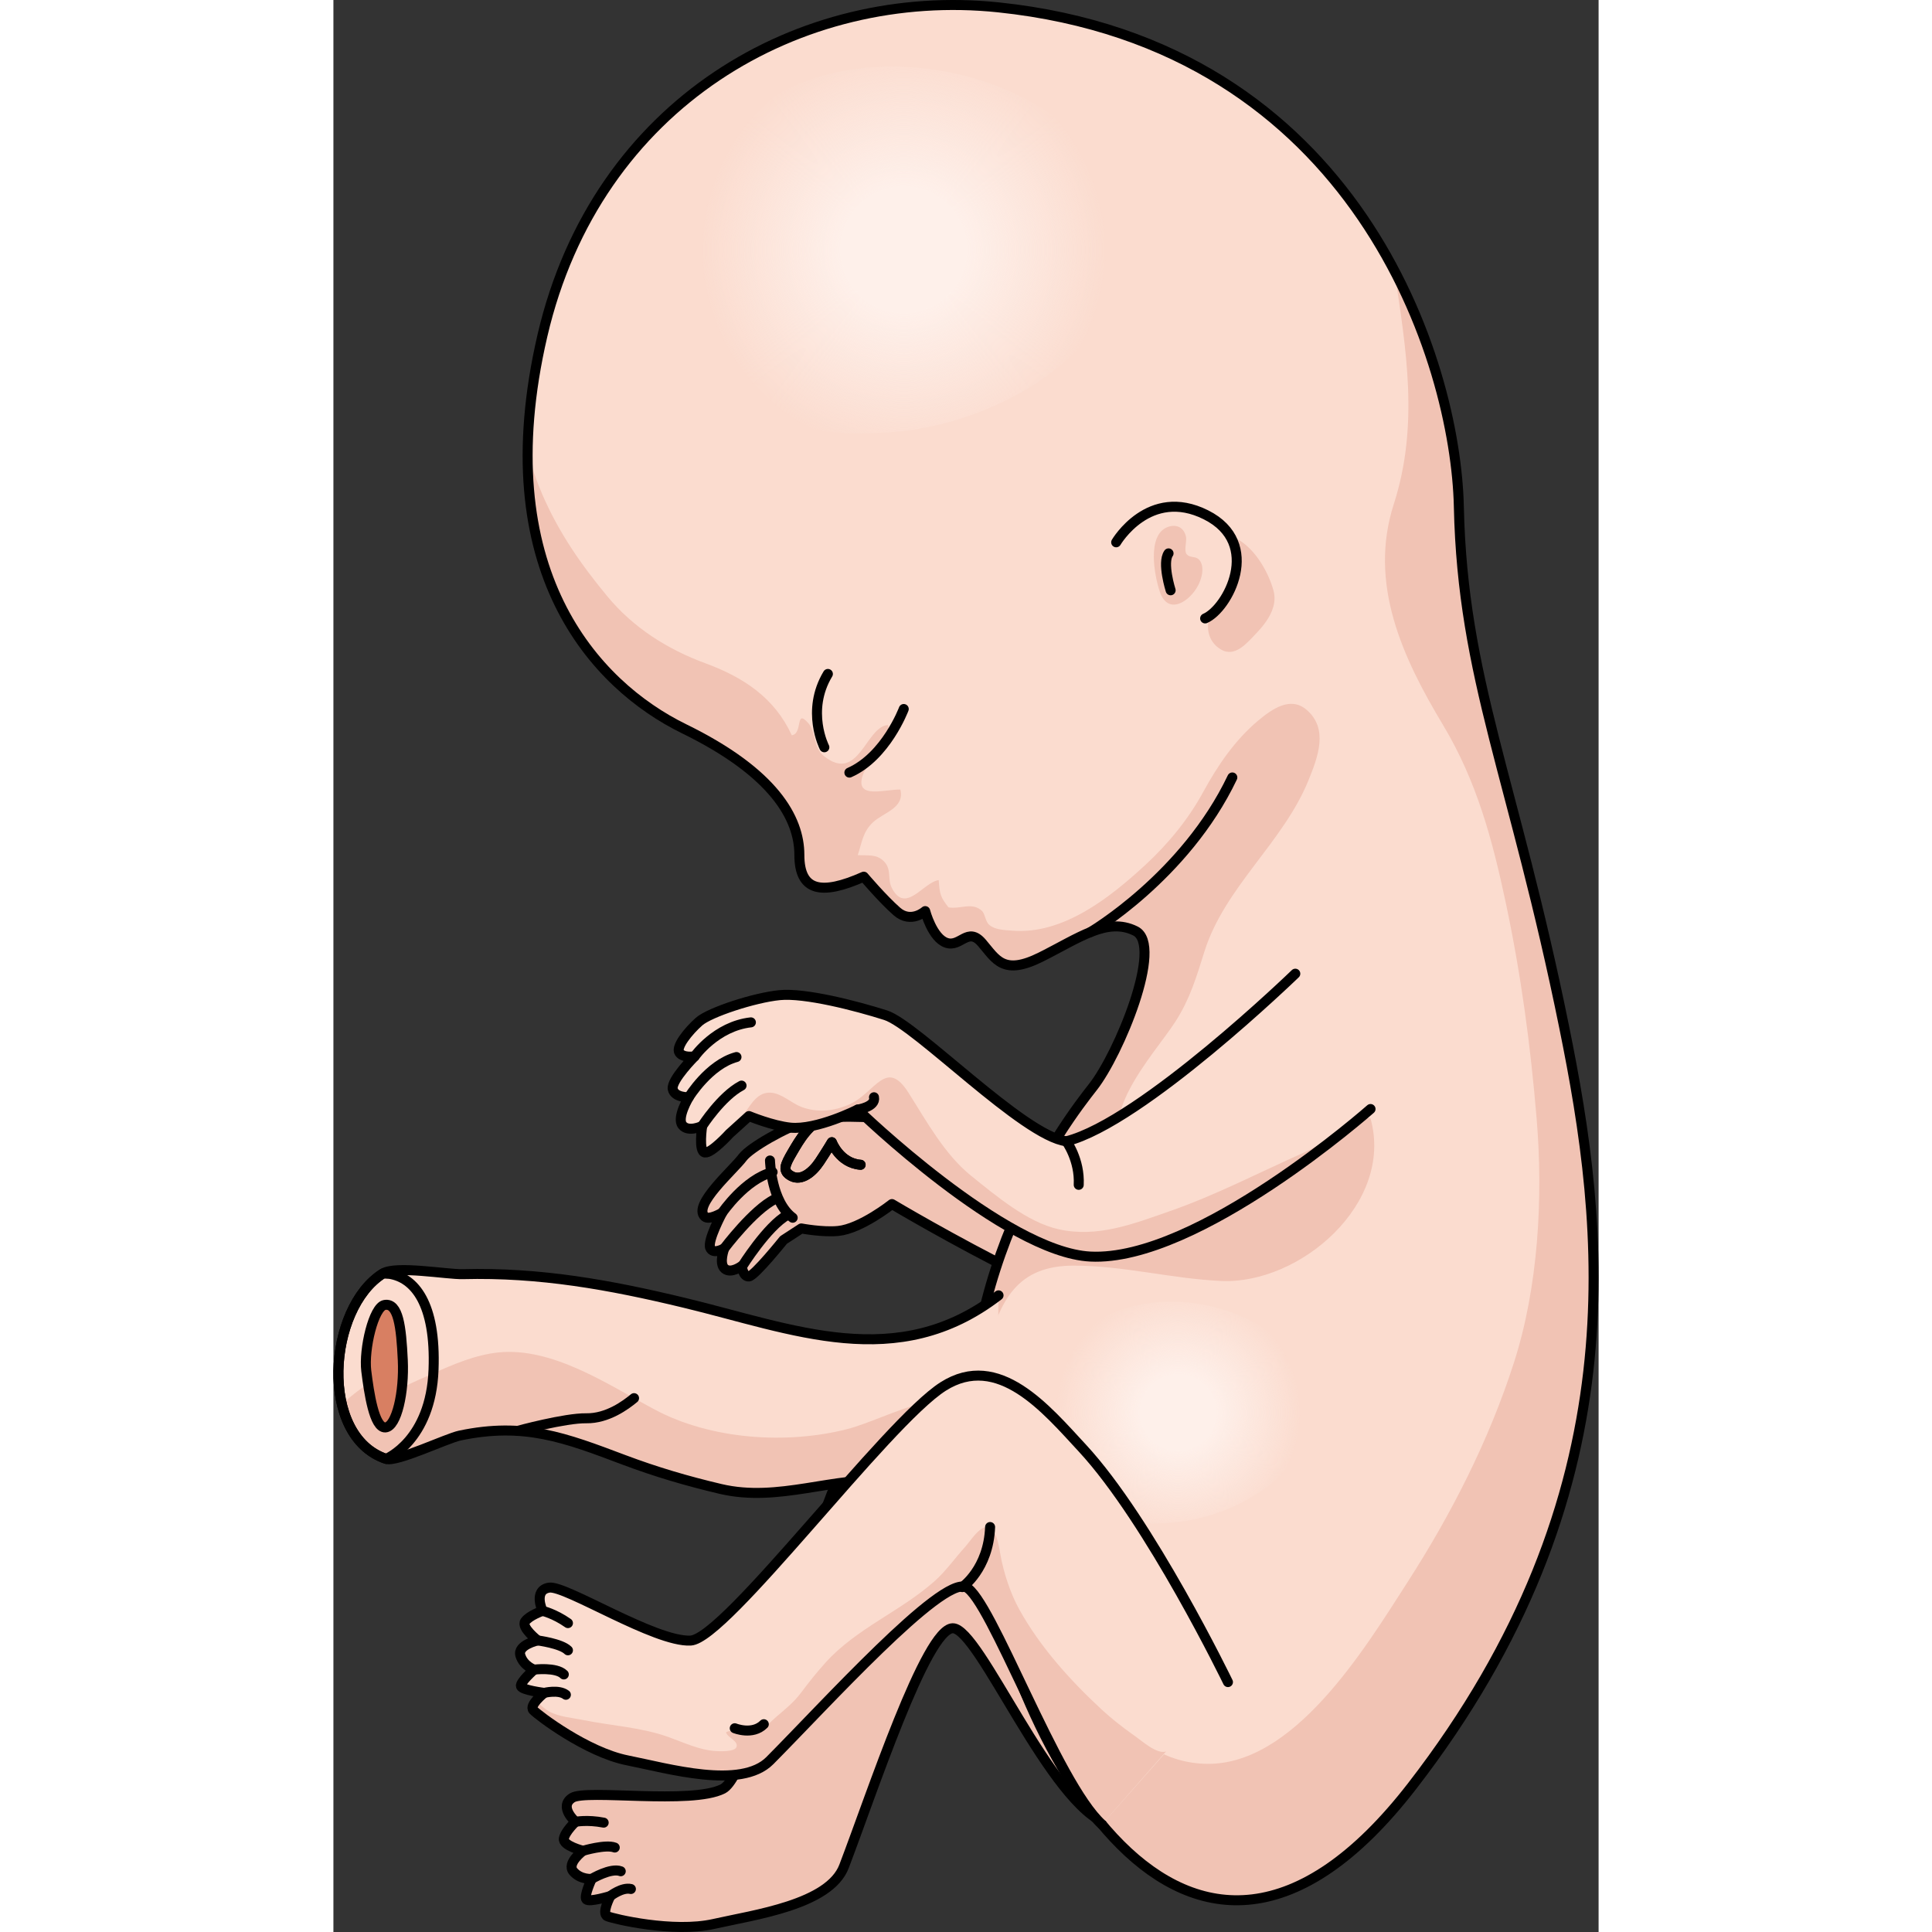 <?xml version="1.0" encoding="utf-8"?>
<!-- Created by: Science Figures, www.sciencefigures.org, Generator: Science Figures Editor -->
<!DOCTYPE svg PUBLIC "-//W3C//DTD SVG 1.1//EN" "http://www.w3.org/Graphics/SVG/1.1/DTD/svg11.dtd">
<svg version="1.1" id="Layer_1" xmlns="http://www.w3.org/2000/svg" xmlns:xlink="http://www.w3.org/1999/xlink" 
	 width="800px" height="800px" viewBox="0 0 126.563 193.269" enable-background="new 0 0 126.563 193.269"
	 xml:space="preserve">
<rect x="0" y="0" width="126.563" height="193.269" fill="#333333" stroke="none"/>
<g>
	<g>
		<g>
			<path fill="#F1C3B4" d="M83.287,164.379c0,0-7.187-15.017-16.339-18.94c-4.855-2.082-11.583-5.44-15.215,0.026
				c-3.753,5.651-9.623,31.878-12.772,33.484c-3.151,1.604-13.691,0.008-15.078,0.899c-1.39,0.896,0.336,2.396,0.336,2.396
				s-1.033,0.961-1.165,1.674c-0.131,0.72,1.919,1.226,1.919,1.226s-1.688,1.246-0.969,2.078c0.717,0.831,1.829,0.735,1.829,0.735
				s-0.804,1.742-0.527,2.052c0.272,0.313,2.396-0.337,2.396-0.337s-0.918,1.757-0.299,2.021s6.589,1.687,10.652,0.77
				c4.064-0.92,11.563-1.918,13.026-5.762c2.765-7.239,8.205-23.795,10.877-23.817c2.676-0.026,9.757,17.709,15.586,19.621"/>
			<path fill="none" stroke="#000000" stroke-linecap="round" stroke-linejoin="round" stroke-miterlimit="10" d="M83.287,164.379
				c0,0-7.187-15.017-16.339-18.94c-4.855-2.082-11.583-5.44-15.215,0.026c-3.753,5.651-9.623,31.878-12.772,33.484
				c-3.151,1.604-13.691,0.008-15.078,0.899c-1.39,0.896,0.336,2.396,0.336,2.396s-1.033,0.961-1.165,1.674
				c-0.131,0.72,1.919,1.226,1.919,1.226s-1.688,1.246-0.969,2.078c0.717,0.831,1.829,0.735,1.829,0.735s-0.804,1.742-0.527,2.052
				c0.272,0.313,2.396-0.337,2.396-0.337s-0.918,1.757-0.299,2.021s6.589,1.687,10.652,0.77c4.064-0.92,11.563-1.918,13.026-5.762
				c2.765-7.239,8.205-23.795,10.877-23.817c2.676-0.026,9.757,17.709,15.586,19.621"/>
			<path fill="none" stroke="#000000" stroke-linecap="round" stroke-linejoin="round" stroke-miterlimit="10" d="M24.219,182.246
				c0,0,1.165-0.236,2.817,0.083"/>
			<path fill="none" stroke="#000000" stroke-linecap="round" stroke-linejoin="round" stroke-miterlimit="10" d="M24.973,185.145
				c0,0,2.258-0.676,3.171-0.326"/>
			<path fill="none" stroke="#000000" stroke-linecap="round" stroke-linejoin="round" stroke-miterlimit="10" d="M25.833,187.958
				c0,0,1.91-1.152,2.911-0.766"/>
			<path fill="none" stroke="#000000" stroke-linecap="round" stroke-linejoin="round" stroke-miterlimit="10" d="M27.701,189.673
				c0,0,1.174-0.917,2.059-0.706"/>
		</g>
		<g>
			<path fill="#F1C3B4" d="M105.529,97.452c-0.935,7.783-3.716,15.406-7.019,22.468c-2.074,4.439-5.616,12.925-11.263,13.784
				c-7.3,1.127-31.372-13.255-31.372-13.255s-3.099,2.462-5.374,2.69c-1.548,0.158-3.696-0.252-3.696-0.252l-1.782,1.16
				c0,0-2.884,3.597-3.461,3.646c-0.588,0.038-0.719-1.048-0.719-1.048s-1.059,0.802-1.69,0.275
				c-0.628-0.535-0.049-2.045-0.049-2.045s-1.113,0.673-1.412-0.046c-0.302-0.722,1.199-3.515,1.199-3.515s-1.305,0.791-1.74,0.389
				c-1.253-1.133,2.86-4.664,3.798-5.93c0.742-0.979,4.262-2.978,6.349-3.633c2.082-0.652,6.631-0.431,9.306-0.15
				c2.767,0.296,20.51,6.072,24.221,5.775c2.281-7.115,5.049-25.796,5.049-25.796s0.252-5.751,3.51-8.539"/>
			<path fill="none" stroke="#000000" stroke-linecap="round" stroke-linejoin="round" stroke-miterlimit="10" d="M43.673,116.09
				c0.006,0.129,0.135,4.145,2.271,5.727"/>
			<path fill="none" stroke="#000000" stroke-linecap="round" stroke-linejoin="round" stroke-miterlimit="10" d="M105.529,97.452
				c-0.935,7.783-3.716,15.406-7.019,22.468c-2.074,4.439-5.616,12.925-11.263,13.784c-7.3,1.127-31.372-13.255-31.372-13.255
				s-3.099,2.462-5.374,2.69c-1.548,0.158-3.696-0.252-3.696-0.252l-1.782,1.16c0,0-2.884,3.597-3.461,3.646
				c-0.588,0.038-0.719-1.048-0.719-1.048s-1.059,0.802-1.69,0.275c-0.628-0.535-0.049-2.045-0.049-2.045s-1.113,0.673-1.412-0.046
				c-0.302-0.722,1.199-3.515,1.199-3.515s-1.305,0.791-1.74,0.389c-1.253-1.133,2.86-4.664,3.798-5.93
				c0.742-0.979,4.262-2.978,6.349-3.633c2.082-0.652,6.631-0.431,9.306-0.15c2.767,0.296,20.51,6.072,24.221,5.775
				c2.281-7.115,5.049-25.796,5.049-25.796s0.252-5.751,3.51-8.539"/>
			<g>
				<path fill="none" stroke="#000000" stroke-linecap="round" stroke-linejoin="round" stroke-miterlimit="10" d="M54.667,111.809
					c0,0-3.693-0.878-5.427-0.093c-1.737,0.779-2.572,2.257-3.326,3.542c-0.755,1.289-1.044,1.903-0.078,2.404
					c0.968,0.5,2.064-0.351,2.806-1.465c0.74-1.119,1.218-1.936,1.218-1.936s0.781,2.101,2.879,2.258"/>
				<path fill="none" stroke="#000000" stroke-linecap="round" stroke-linejoin="round" stroke-miterlimit="10" d="M54.667,111.809
					c0,0-3.693-0.878-5.427-0.093c-1.737,0.779-2.572,2.257-3.326,3.542c-0.755,1.289-1.044,1.903-0.078,2.404
					c0.968,0.5,2.064-0.351,2.806-1.465c0.74-1.119,1.218-1.936,1.218-1.936s0.781,2.101,2.879,2.258"/>
			</g>
			<path fill="none" stroke="#000000" stroke-linecap="round" stroke-linejoin="round" stroke-miterlimit="10" d="M40.856,126.731
				c0,0,2.542-4.087,4.575-5.199"/>
			<path fill="none" stroke="#000000" stroke-linecap="round" stroke-linejoin="round" stroke-miterlimit="10" d="M39.104,124.875
				c0,0,2.911-3.867,5.056-4.913"/>
			<path fill="none" stroke="#000000" stroke-linecap="round" stroke-linejoin="round" stroke-miterlimit="10" d="M38.892,121.315
				c0,0,2.299-3.371,5.043-4.063"/>
		</g>
		<path fill="#FBDCCF" d="M66.525,0.736c-19.684-2.063-40.181,9.438-45.617,32.837C15.471,56.97,26.111,68.52,35.092,72.909
			c8.979,4.391,11.519,8.949,11.519,12.604c0,3.655,2.189,4.077,6.443,2.186c0,0,1.886,2.229,3.308,3.477
			c1.42,1.249,2.838-0.033,2.838-0.033s0.71,2.703,2.128,3.174c1.415,0.473,2.123-1.655,3.543,0
			c1.421,1.652,2.126,3.309,5.908,1.418c3.783-1.889,6.618-4.018,9.455-2.6c2.836,1.419-1.653,12.29-4.255,15.6
			c-2.598,3.31-15.126,19.442-11.816,42.457c3.308,23.013,21.035,56.813,43.726,27.505c22.688-29.309,19.28-56.007,15.236-75.929
			c-5.073-24.993-10.165-34.891-10.541-52.075C112.269,36.232,102.451,4.5,66.525,0.736z"/>
		<radialGradient id="SVGID_1_" cx="84.502" cy="141.305" r="12.235" gradientUnits="userSpaceOnUse">
			<stop  offset="0.307" style="stop-color:#FEF0EA"/>
			<stop  offset="1" style="stop-color:#FEF0EA;stop-opacity:0"/>
		</radialGradient>
		<path fill="url(#SVGID_1_)" d="M71.227,143.977c0.121,7.103,6.528,8.921,12.966,8.313c6.767-0.64,15.666-5.982,13.152-14.03
			c-1.868-5.989-9.635-8.602-15.328-7.953C74.356,131.177,71.102,136.548,71.227,143.977z"/>
		<path fill="#F1C3B4" d="M94.03,60.677c-0.274,1.021-1.005,1.943-1.736,2.703c-0.897,0.935-2.104,2.431-3.519,1.587
			c-1.365-0.813-1.616-2.47-0.889-3.8c0.597-1.091,1.59-1.979,2.062-3.139c0.455-1.126,0.138-2.255-0.01-3.399
			c-0.129-1.002,0.385-0.852,1.138-0.271c1.405,1.09,2.479,2.988,2.958,4.689C94.194,59.611,94.172,60.157,94.03,60.677z"/>
		<path fill="#F1C3B4" d="M83.429,52.732c0.884-0.349,1.681,0.026,1.866,1.002c0.079,0.424-0.226,1.357,0.06,1.704
			c0.382,0.462,1.007,0.079,1.386,0.746c0.381,0.671,0.123,1.646-0.194,2.291c-0.834,1.69-3.053,3.159-3.88,0.713
			C82.129,57.593,81.365,53.542,83.429,52.732z"/>
		<path fill="#F1C3B4" d="M123.124,102.766c-5.073-24.993-10.165-34.891-10.541-52.075c-0.132-5.977-1.893-14.904-6.445-23.588
			c1.179,7.86,2.478,15.429-0.064,23.333c-2.563,7.971,0.892,15.367,4.923,22.082c3.377,5.623,4.937,11.46,6.286,17.815
			c1.53,7.213,2.469,14.22,3.081,21.553c0.666,7.974,0.166,16.857-2.273,24.441c-2.497,7.759-6.237,15.1-10.639,21.943
			c-4.291,6.673-11.469,18.578-20.396,18.169c-8.428-0.385-11.653-9.554-16.335-16.67c-2.531-3.846-4.136-8.26-5.035-12.756
			c-0.841-4.196-1.454-7.792-0.336-11.95c1.346-5.004,3.05-8.462,8.712-8.455c5.011,0.003,9.791,1.314,14.762,1.535
			c7.854,0.348,17.31-7.744,14.921-16.268c-1.276-0.303-2.973,1.398-3.971,2.043c-2.749,1.779-5.663,3.22-8.924,3.901
			c-3.31,0.689-8.484,1.03-11.067-1.635c-4.03-4.162,2.262-10.578,4.467-14.018c1.441-2.25,2.087-4.438,2.873-6.951
			c2.033-6.487,7.902-10.93,10.427-17.18c0.927-2.287,2.043-5.165-0.241-7.063c-1.556-1.295-3.335-0.117-4.8,1.113
			c-2.333,1.961-4.048,4.486-5.502,7.15c-1.489,2.728-3.49,5.172-5.79,7.295c-3.521,3.252-8.212,6.98-13.296,6.57
			c-0.74-0.059-1.712-0.066-2.311-0.577c-0.409-0.349-0.406-1.117-0.756-1.424c-1.011-0.886-2.101-0.122-3.326-0.33
			c-0.804-1.036-0.874-1.308-0.978-2.725c-1.535,0.202-3.333,3.479-4.703,0.756c-0.438-0.869,0.016-1.824-0.765-2.623
			c-0.749-0.769-1.62-0.568-2.629-0.633c0.413-1.216,0.486-2.335,1.557-3.316c1.021-0.937,3.162-1.397,2.704-3.243
			c-1.57-0.03-4.53,0.988-3.78-1.372c0.55-1.729,3.017-3.085,2.552-5.083c-2.229,0.107-2.933,5.918-6.436,3.088
			c-1.056-0.853-0.771-2.4-1.533-3.265c-1.362-1.541-0.513,1.048-1.665,1.202c-1.708-3.744-4.839-5.803-8.624-7.196
			c-3.807-1.401-7.22-3.552-9.84-6.721c-2.626-3.172-4.849-6.372-6.494-10.183c-0.59-1.372-1.056-2.76-1.46-4.162
			C19.33,60.97,27.761,69.327,35.092,72.909c8.979,4.391,11.519,8.949,11.519,12.604c0,3.655,2.189,4.077,6.443,2.186
			c0,0,1.886,2.229,3.308,3.477c1.42,1.249,2.838-0.033,2.838-0.033s0.71,2.703,2.128,3.174c1.415,0.473,2.123-1.655,3.543,0
			c1.421,1.652,2.126,3.309,5.908,1.418c3.783-1.889,6.618-4.018,9.455-2.6c2.836,1.419-1.653,12.29-4.255,15.6
			c-2.598,3.31-15.126,19.442-11.816,42.457c3.308,23.013,21.035,56.813,43.726,27.505
			C130.575,149.386,127.168,122.688,123.124,102.766z"/>
		<path fill="none" stroke="#000000" stroke-linecap="round" stroke-linejoin="round" stroke-miterlimit="10" d="M66.525,0.736
			c-19.684-2.063-40.181,9.438-45.617,32.837C15.471,56.97,26.111,68.52,35.092,72.909c8.979,4.391,11.519,8.949,11.519,12.604
			c0,3.655,2.189,4.077,6.443,2.186c0,0,1.886,2.229,3.308,3.477c1.42,1.249,2.838-0.033,2.838-0.033s0.71,2.703,2.128,3.174
			c1.415,0.473,2.123-1.655,3.543,0c1.421,1.652,2.126,3.309,5.908,1.418c3.783-1.889,6.618-4.018,9.455-2.6
			c2.836,1.419-1.653,12.29-4.255,15.6c-2.598,3.31-15.126,19.442-11.816,42.457c3.308,23.013,21.035,56.813,43.726,27.505
			c22.688-29.309,19.28-56.007,15.236-75.929c-5.073-24.993-10.165-34.891-10.541-52.075C112.269,36.232,102.451,4.5,66.525,0.736z"
			/>
		<path fill="#FBDCCF" d="M66.537,129.581c-10.135,7.81-20.59,3.354-31.438,0.744c-7.483-1.803-14.428-3.062-22.17-2.864
			c-1.574,0.038-6.679-0.88-7.97-0.07c-5.546,3.471-6.443,16.297,0.31,18.551c1.055,0.352,6.06-2.059,7.379-2.335
			c6.434-1.354,10.515,0.205,16.404,2.426c3.219,1.212,6.335,2.127,9.679,2.914c5.829,1.372,11.301-1.282,17.057-0.851
			c5.185,0.386,7.284,3.77,10.424,7.458"/>
		<path fill="#F1C3B4" d="M66.393,141.084c-3.86-3.499-11.074,0.876-14.987,1.876c-6.125,1.565-13.666,1.032-19.25-1.947
			c-4.646-2.48-10.224-6.287-15.686-5.717c-2.22,0.233-4.478,1.178-6.496,2.098c-1.269,0.576-5.542,2.31-5.781,3.401l-0.19-2.675
			c-1.03,0.586-2.113,1.398-3.139,2.351c0.61,2.553,2.023,4.674,4.406,5.47c1.055,0.352,6.06-2.059,7.379-2.335
			c6.434-1.354,10.515,0.205,16.404,2.426c3.219,1.212,6.335,2.127,9.679,2.914c5.829,1.372,11.301-1.282,17.057-0.851
			c5.185,0.386,7.284,3.77,10.424,7.458L66.393,141.084z"/>
		<path fill="none" stroke="#000000" stroke-linecap="round" stroke-linejoin="round" stroke-miterlimit="10" d="M66.537,129.581
			c-10.135,7.81-20.59,3.354-31.438,0.744c-7.483-1.803-14.428-3.062-22.17-2.864c-1.574,0.038-6.679-0.88-7.97-0.07
			c-5.546,3.471-6.443,16.297,0.31,18.551c1.055,0.352,6.06-2.059,7.379-2.335c6.434-1.354,10.515,0.205,16.404,2.426
			c3.219,1.212,6.335,2.127,9.679,2.914c5.829,1.372,11.301-1.282,17.057-0.851c5.185,0.386,7.284,3.77,10.424,7.458"/>
		<path fill="none" stroke="#000000" stroke-linecap="round" stroke-linejoin="round" stroke-miterlimit="10" d="M18.425,143.139
			c0,0,4.748-1.295,6.869-1.26s3.955-1.33,4.781-2.014"/>
		<path fill="#FBDCCF" d="M96.224,97.404c0,0-15.335,14.842-22.903,16.766c-4.298-0.531-14.991-11.629-18.074-12.611
			c-2.971-0.947-8.089-2.263-10.608-2.01c-2.523,0.249-6.991,1.709-8.062,2.647c-1.067,0.947-2.371,2.555-1.961,3.115
			c0.403,0.558,1.525,0.359,1.525,0.359s-2.367,2.374-2.197,3.269c0.177,0.884,1.61,0.825,1.61,0.825s-1.237,2.039-0.648,2.791
			c0.591,0.757,1.985,0.083,1.985,0.083s-0.395,2.567,0.277,2.655c0.67,0.082,2.449-1.881,2.449-1.881l1.952-1.767
			c0,0,2.341,0.973,4.139,1.159c2.64,0.268,6.738-1.808,6.738-1.808s14.706,14.269,23.271,14.706
			c10.713,0.549,28.033-14.76,28.033-14.76"/>
		<path fill="#F1C3B4" d="M97.166,115.265c-4.448,1.968-8.893,4.295-13.494,5.894c-3.608,1.255-7.21,2.688-11.135,1.809
			c-3.145-0.705-6.258-3.352-8.729-5.336c-2.674-2.149-4.492-5.502-6.281-8.322c-2.222-3.504-3.306-0.05-5.832,1.131
			c-1.529,0.715-3.284,0.9-4.889,0.287c-0.97-0.368-1.958-1.343-3.025-1.418c-1.318-0.092-1.924,1.046-2.649,2.047
			c-0.438,0.604-1.935,2.109-2.59,3.117c0.571-0.507,1.076-1.061,1.076-1.061l1.952-1.767c0,0,2.341,0.973,4.139,1.159
			c2.64,0.268,6.738-1.808,6.738-1.808s14.706,14.269,23.271,14.706c7.76,0.397,18.979-7.52,24.581-11.918
			C99.071,114.218,97.717,115.021,97.166,115.265z"/>
		<path fill="none" stroke="#000000" stroke-linecap="round" stroke-linejoin="round" stroke-miterlimit="10" d="M96.224,97.404
			c0,0-15.335,14.842-22.903,16.766c-4.298-0.531-14.991-11.629-18.074-12.611c-2.971-0.947-8.089-2.263-10.608-2.01
			c-2.523,0.249-6.991,1.709-8.062,2.647c-1.067,0.947-2.371,2.555-1.961,3.115c0.403,0.558,1.525,0.359,1.525,0.359
			s-2.367,2.374-2.197,3.269c0.177,0.884,1.61,0.825,1.61,0.825s-1.237,2.039-0.648,2.791c0.591,0.757,1.985,0.083,1.985,0.083
			s-0.395,2.567,0.277,2.655c0.67,0.082,2.449-1.881,2.449-1.881l1.952-1.767c0,0,2.341,0.973,4.139,1.159
			c2.64,0.268,6.738-1.808,6.738-1.808s14.706,14.269,23.271,14.706c10.713,0.549,28.033-14.76,28.033-14.76"/>
		<path fill="#FBDCCF" d="M89.486,168.269c0,0-7.803-16.118-14.576-23.419c-3.591-3.873-8.378-9.673-13.917-6.15
			c-5.722,3.643-21.731,25.229-25.262,25.416c-3.532,0.188-12.517-5.549-14.146-5.297c-1.634,0.255-0.666,2.326-0.666,2.326
			s-1.331,0.461-1.742,1.059c-0.413,0.604,1.255,1.898,1.255,1.898s-2.049,0.453-1.729,1.506c0.317,1.052,1.375,1.413,1.375,1.413
			s-1.443,1.268-1.315,1.663c0.121,0.394,2.326,0.664,2.326,0.664s-1.553,1.234-1.095,1.728c0.459,0.491,5.337,4.214,9.424,5.025
			c4.087,0.81,11.343,2.941,14.243,0.022c5.466-5.496,17.156-18.421,19.607-17.355c2.458,1.063,9.06,19.625,13.612,23.738"/>
		<path fill="#F1C3B4" d="M79.937,173.492c-1.081-0.771-2.118-1.585-3.094-2.487c-3.135-2.904-6.179-6.276-8.251-10.039
			c-0.881-1.602-1.55-3.659-1.868-5.453c-0.135-0.75-0.469-3.347-1.786-2.633c-0.667,0.363-1.281,1.35-1.777,1.901
			c-1.009,1.119-1.914,2.411-3.041,3.407c-3.402,3.016-7.771,4.694-10.863,8.1c-0.881,0.972-1.697,2.001-2.482,3.05
			c-0.721,0.965-1.569,1.63-2.488,2.421c-0.675,0.579-1.305,1.372-2.193,1.533c-0.944,0.171-1.932-0.449-2.819-0.004
			c0.134,0.542,1.307,0.88,1.034,1.502c-0.203,0.468-1.674,0.404-2.077,0.378c-1.633-0.107-3.166-0.845-4.683-1.392
			c-2.791-1.003-5.706-1.126-8.575-1.715c-1.133-0.233-2.384-0.301-3.411-0.864c-0.294-0.16-0.873-0.604-1.276-1.064
			c-0.288,0.345-0.498,0.719-0.29,0.943c0.459,0.491,5.337,4.214,9.424,5.025c4.087,0.81,11.343,2.941,14.243,0.022
			c5.466-5.496,17.156-18.421,19.607-17.355c2.458,1.063,9.06,19.625,13.612,23.738c2.136-2.432,4.27-4.865,6.406-7.294
			c-0.914,0.305-2.441-1.081-3.124-1.56C80.088,173.599,80.012,173.544,79.937,173.492z"/>
		<path fill="none" stroke="#000000" stroke-linecap="round" stroke-linejoin="round" stroke-miterlimit="10" d="M89.486,168.269
			c0,0-7.803-16.118-14.576-23.419c-3.591-3.873-8.378-9.673-13.917-6.15c-5.722,3.643-21.731,25.229-25.262,25.416
			c-3.532,0.188-12.517-5.549-14.146-5.297c-1.634,0.255-0.666,2.326-0.666,2.326s-1.331,0.461-1.742,1.059
			c-0.413,0.604,1.255,1.898,1.255,1.898s-2.049,0.453-1.729,1.506c0.317,1.052,1.375,1.413,1.375,1.413s-1.443,1.268-1.315,1.663
			c0.121,0.394,2.326,0.664,2.326,0.664s-1.553,1.234-1.095,1.728c0.459,0.491,5.337,4.214,9.424,5.025
			c4.087,0.81,11.343,2.941,14.243,0.022c5.466-5.496,17.156-18.421,19.607-17.355c2.458,1.063,9.06,19.625,13.612,23.738"/>
		<path fill="none" stroke="#000000" stroke-linecap="round" stroke-linejoin="round" stroke-miterlimit="10" d="M51.615,77.288
			c3.66-1.611,5.439-6.362,5.439-6.362"/>
		<path fill="none" stroke="#000000" stroke-linecap="round" stroke-linejoin="round" stroke-miterlimit="10" d="M49.112,74.754
			c0,0-1.874-3.64,0.354-7.336"/>
		<path fill="none" stroke="#000000" stroke-linecap="round" stroke-linejoin="round" stroke-miterlimit="10" d="M78.305,54.249
			c0,0,3.281-5.604,8.982-2.748c5.697,2.854,2.16,9.408-0.083,10.363"/>
		<path fill="none" stroke="#000000" stroke-linecap="round" stroke-linejoin="round" stroke-miterlimit="10" d="M83.752,59.05
			c0,0-0.878-2.752-0.208-3.692"/>
		<path fill="none" stroke="#000000" stroke-linecap="round" stroke-linejoin="round" stroke-miterlimit="10" d="M75.717,93.252
			c0,0,9.48-5.554,14.207-15.479"/>
		<path fill="none" stroke="#000000" stroke-linecap="round" stroke-linejoin="round" stroke-miterlimit="10" d="M10.017,137.01
			c0.247-6.656-1.928-9.18-4.386-9.577c-0.244-0.009-0.484-0.026-0.671-0.043c-5.546,3.471-6.443,16.297,0.31,18.551
			C5.27,145.941,9.754,144.142,10.017,137.01z"/>
		<path fill="#D87F62" stroke="#000000" stroke-linecap="round" stroke-linejoin="round" stroke-miterlimit="10" d="M5.132,130.539
			c-1.104,0.176-2.108,4.416-1.845,6.597c0.271,2.178,0.786,5.741,1.918,5.658c1.126-0.084,1.887-3.54,1.736-6.723
			C6.78,132.698,6.494,130.319,5.132,130.539z"/>
		<path fill="none" stroke="#000000" stroke-linecap="round" stroke-linejoin="round" stroke-miterlimit="10" d="M20.919,161.145
			c0,0,1.162,0.258,2.543,1.223"/>
		<path fill="none" stroke="#000000" stroke-linecap="round" stroke-linejoin="round" stroke-miterlimit="10" d="M20.432,164.102
			c0,0,2.339,0.3,3.03,0.988"/>
		<path fill="none" stroke="#000000" stroke-linecap="round" stroke-linejoin="round" stroke-miterlimit="10" d="M20.078,167.021
			c0,0,2.213-0.276,2.97,0.483"/>
		<path fill="none" stroke="#000000" stroke-linecap="round" stroke-linejoin="round" stroke-miterlimit="10" d="M21.089,169.348
			c0,0,1.442-0.363,2.166,0.189"/>
		<path fill="none" stroke="#000000" stroke-linecap="round" stroke-linejoin="round" stroke-miterlimit="10" d="M36.891,112.638
			c0,0,1.91-2.976,3.937-4.04"/>
		<path fill="none" stroke="#000000" stroke-linecap="round" stroke-linejoin="round" stroke-miterlimit="10" d="M35.554,109.764
			c0,0,1.999-3.282,4.768-4.023"/>
		<path fill="none" stroke="#000000" stroke-linecap="round" stroke-linejoin="round" stroke-miterlimit="10" d="M36.141,105.67
			c0,0,2.115-3.007,5.622-3.398"/>
		<path fill="none" stroke="#000000" stroke-linecap="round" stroke-linejoin="round" stroke-miterlimit="10" d="M40.148,172.887
			c0,0,1.778,0.727,2.907-0.403"/>
		<path fill="none" stroke="#000000" stroke-linecap="round" stroke-linejoin="round" stroke-miterlimit="10" d="M62.911,158.768
			c0,0,2.622-1.8,2.782-6.011"/>
		<path fill="none" stroke="#000000" stroke-linecap="round" stroke-linejoin="round" stroke-miterlimit="10" d="M73.32,114.169
			c0,0,1.364,1.845,1.238,4.357"/>
		<path fill="none" stroke="#000000" stroke-linecap="round" stroke-linejoin="round" stroke-miterlimit="10" d="M52.446,110.998
			c0,0,1.838-0.271,1.632-1.233"/>
	</g>
	<radialGradient id="SVGID_2_" cx="57.054" cy="25.002" r="20.238" gradientUnits="userSpaceOnUse">
		<stop  offset="0.307" style="stop-color:#FEF0EA"/>
		<stop  offset="1" style="stop-color:#FEF0EA;stop-opacity:0"/>
	</radialGradient>
	<path fill="url(#SVGID_2_)" d="M35.097,29.424c0.198,11.745,10.799,14.754,21.446,13.748c11.193-1.059,25.912-9.894,21.755-23.206
		C75.206,10.061,62.359,5.741,52.942,6.812C40.271,8.251,34.888,17.136,35.097,29.424z"/>
</g>
</svg>